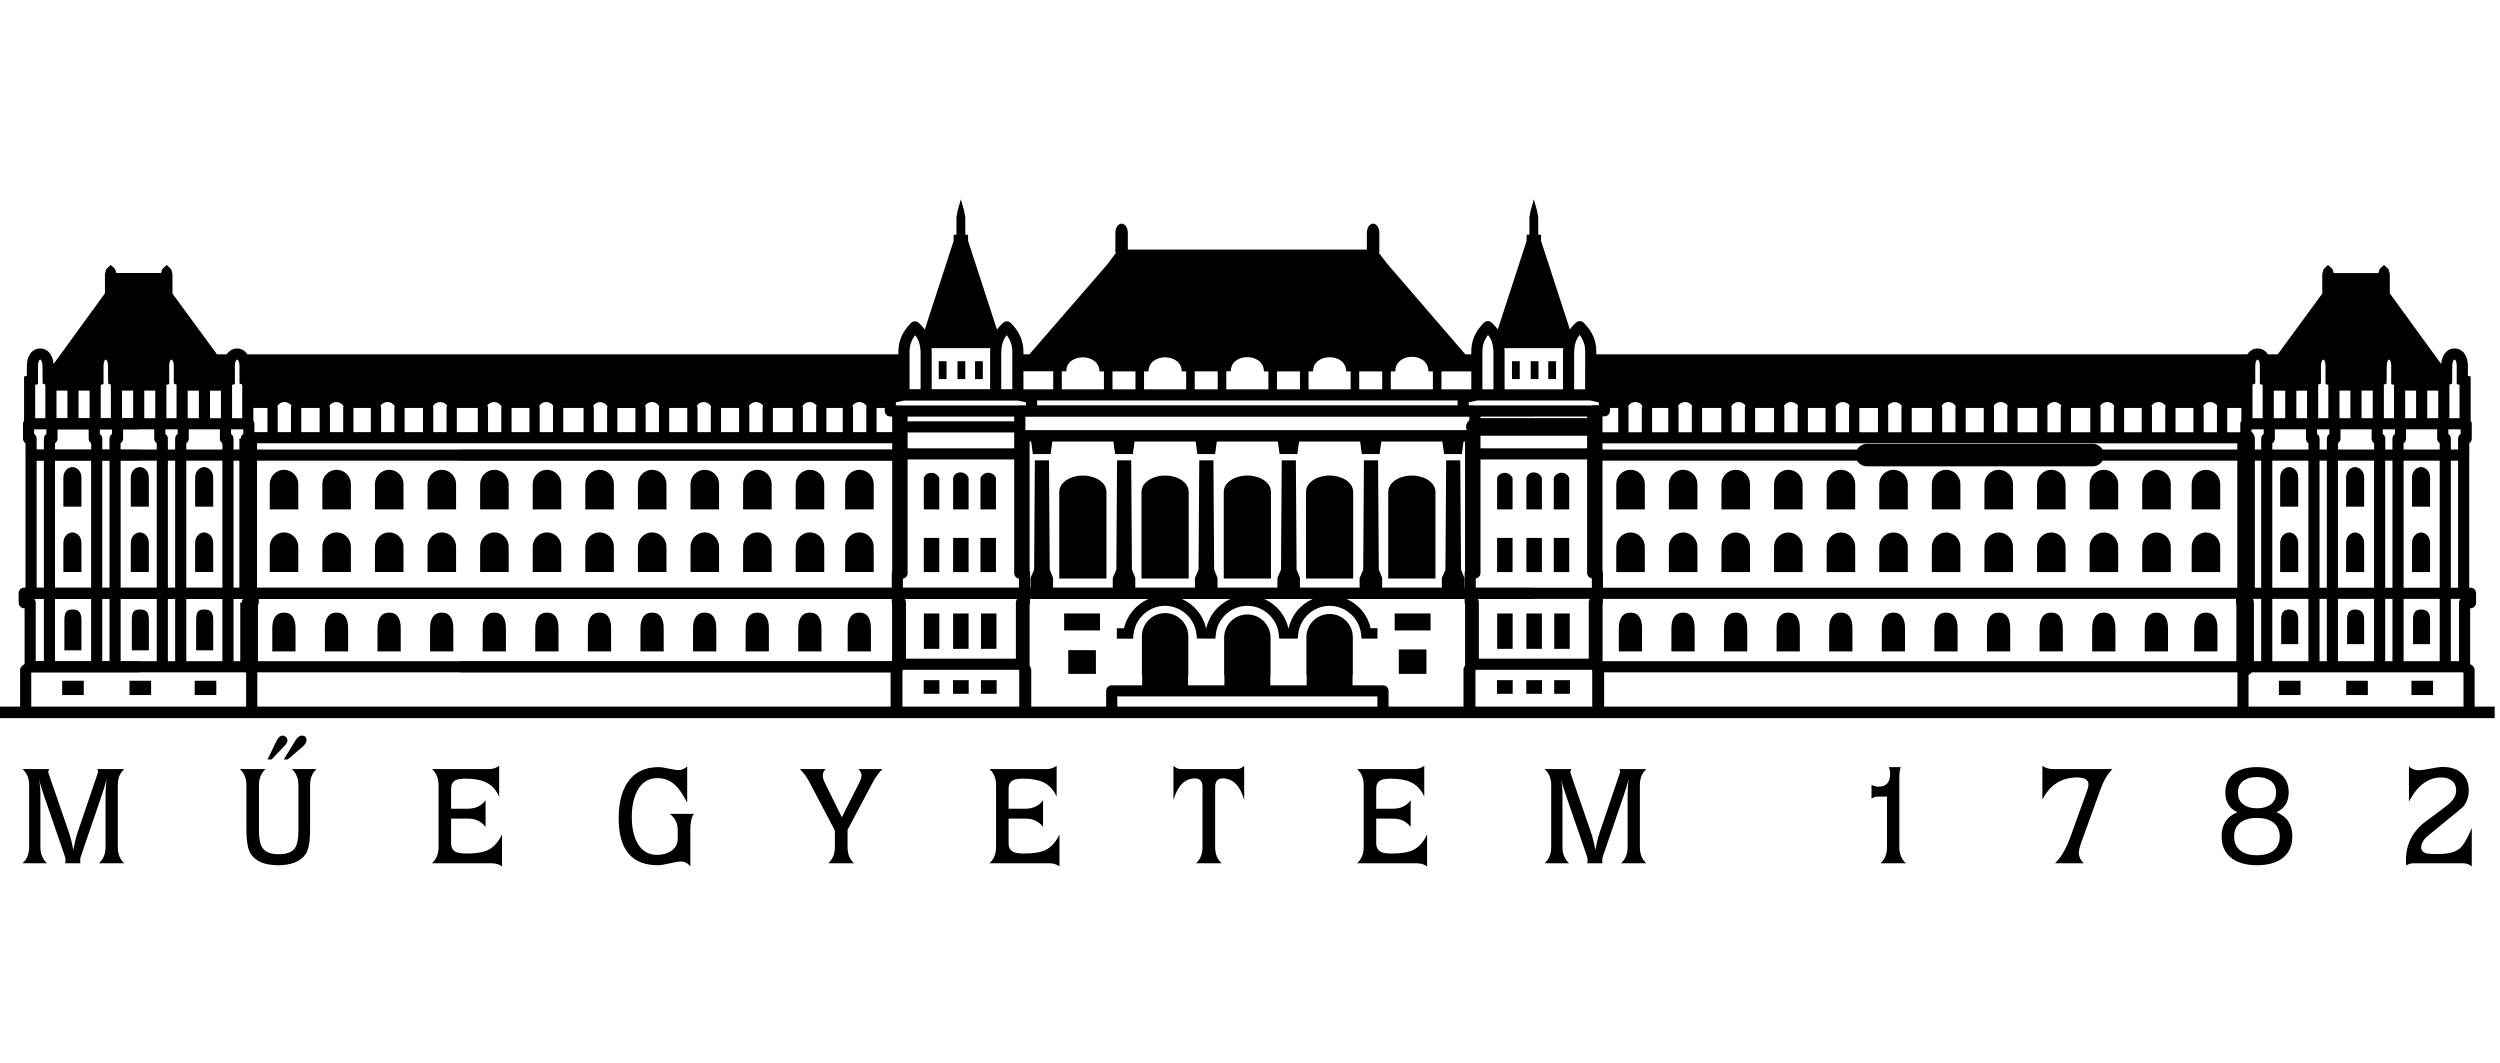 <svg width="301" height="128" viewBox="0 0 301 128" xmlns="http://www.w3.org/2000/svg"><g fill="currentColor">

<path d="M132.092 57.646C131.008 57.119 129.741 57.119 128.657 57.646C128.408 57.773 128.182 57.94 127.989 58.141C127.707 58.424 127.544 58.803 127.532 59.202V69.657H133.216V59.202C133.205 58.803 133.042 58.424 132.76 58.141C132.566 57.94 132.341 57.773 132.092 57.646Z"/>
<path d="M141.995 57.646C140.911 57.119 139.644 57.119 138.56 57.646C138.311 57.773 138.085 57.94 137.892 58.141C137.61 58.424 137.447 58.803 137.436 59.202V69.657H143.12V59.202C143.108 58.803 142.945 58.424 142.664 58.141C142.47 57.94 142.244 57.773 141.995 57.646Z"/>
<path d="M151.897 57.646C150.813 57.119 149.546 57.119 148.462 57.646H148.462C148.213 57.773 147.988 57.94 147.794 58.141C147.513 58.424 147.349 58.803 147.338 59.202V69.657H153.021V59.202C153.01 58.803 152.847 58.424 152.565 58.141C152.372 57.94 152.146 57.773 151.897 57.646Z"/>
<path d="M161.799 57.646C160.715 57.119 159.449 57.119 158.364 57.646C158.115 57.773 157.889 57.94 157.696 58.141H157.696C157.415 58.424 157.251 58.803 157.24 59.202H157.239V69.657H162.924V59.202C162.912 58.803 162.749 58.424 162.468 58.141C162.274 57.94 162.048 57.773 161.799 57.646Z"/>
<path d="M171.702 57.646C170.618 57.119 169.351 57.119 168.267 57.646C168.018 57.773 167.792 57.94 167.599 58.141C167.318 58.424 167.154 58.803 167.143 59.202V69.657H172.827V59.202C172.815 58.803 172.652 58.424 172.37 58.141C172.176 57.94 171.951 57.773 171.702 57.646Z"/>
<path d="M171.743 78.195H168.415V81.134H171.743V78.195Z"/>
<path d="M172.238 73.86H167.92V75.905H172.238V73.86Z"/>
<path d="M165.988 30.41L165.99 30.398H165.987L165.986 30.408L165.988 30.41Z"/>
<path d="M131.946 78.28H128.618V81.134H131.946V78.28Z"/>
<path d="M132.442 73.86H128.124V75.905H132.442V73.86Z"/>
<path d="M113.089 57.539C112.601 56.628 111.492 56.826 111.229 57.539V61.332H113.089V57.539Z"/>
<path d="M182.113 57.539C181.625 56.628 180.515 56.826 180.252 57.539V61.332H182.113V57.539Z"/>
<path d="M116.619 57.538H116.618C116.271 56.656 114.965 56.656 114.758 57.538V61.331H116.619V57.538Z"/>
<path d="M185.642 57.538C185.294 56.656 183.987 56.656 183.781 57.538H183.78V61.331H185.642V57.538H185.642Z"/>
<path d="M119.912 57.538C119.593 56.769 118.483 56.656 118.051 57.538V61.331H119.912V57.538Z"/>
<path d="M188.935 57.538C188.615 56.769 187.506 56.656 187.074 57.538V61.331H188.935V57.538Z"/>
<path d="M113.089 64.765H111.229V68.878H113.089V64.765Z"/>
<path d="M182.113 64.765H180.252V68.878H182.113V64.765Z"/>
<path d="M116.619 64.765H114.758V68.878H116.619V64.765Z"/>
<path d="M185.642 64.765H183.78V68.878H185.642V64.765Z"/>
<path d="M119.912 64.765H118.051V68.878H119.912V64.765Z"/>
<path d="M188.935 64.765H187.074V68.878H188.935V64.765Z"/>
<path d="M113.097 73.864H111.235V78.12H113.097V73.864Z"/>
<path d="M182.121 73.864H180.26V78.12H182.121V73.864Z"/>
<path d="M116.619 73.864H114.758V78.12H116.619V73.864Z"/>
<path d="M185.642 73.864H183.78V78.12H185.642V73.864Z"/>
<path d="M119.971 73.864H118.11V78.12H119.971V73.864Z"/>
<path d="M188.995 73.864H187.134V78.12H188.995V73.864Z"/>
<path d="M113.105 81.892H111.214V83.533H113.105V81.892Z"/>
<path d="M182.128 81.892H180.237V83.533H182.128V81.892Z"/>
<path d="M116.633 81.892H114.742V83.533H116.633V81.892Z"/>
<path d="M185.657 81.892H183.767V83.533H185.657V81.892Z"/>
<path d="M119.994 81.892H118.103V83.533H119.994V81.892Z"/>
<path d="M189.017 81.892H187.126V83.533H189.017V81.892Z"/>
<path d="M26.044 81.963H23.441V83.682H26.044V81.963Z"/>
<path d="M292.939 81.963H290.336V83.682H292.939V81.963Z"/>
<path d="M18.192 81.963H15.59V83.682H18.192V81.963Z"/>
<path d="M285.087 81.963H282.483V83.682H285.087V81.963Z"/>
<path d="M10.087 81.963H7.484V83.682H10.087V81.963Z"/>
<path d="M276.982 81.963H274.379V83.682H276.982V81.963Z"/>
<path d="M297.946 85.073V80.683C297.946 80.471 297.845 80.27 297.674 80.144L297.405 79.945V73.239H297.451C297.821 73.239 298.121 72.939 298.121 72.569V71.431C298.121 71.06 297.821 70.76 297.451 70.76H297.295V54.939C297.306 54.891 297.324 54.846 297.324 54.796C297.324 54.745 297.306 54.7 297.295 54.652V53.369C297.478 53.25 297.599 53.043 297.599 52.808V51.023C297.599 50.881 297.545 50.756 297.469 50.648V45.34L297.132 45.24V44.026C297.122 42.769 296.487 41.957 295.514 41.957C294.948 41.957 294.462 42.274 294.182 42.826C293.995 43.194 293.936 43.582 293.919 43.831L287.756 35.35H287.732V32.984L287.577 32.417L287.156 32.007L287.111 31.964L287.038 31.914L286.964 31.964L286.919 32.007L286.527 32.37L286.349 32.874H280.984L280.806 32.37L280.413 32.007L280.369 31.964L280.296 31.914L280.222 31.964L280.177 32.007L279.756 32.417L279.601 32.984V35.35L274.24 42.662H273.06C272.775 42.221 272.343 41.957 271.81 41.957C271.307 41.957 270.874 42.218 270.582 42.659H192.196L192.197 42.316C192.201 41.01 191.704 39.879 190.678 38.858C190.426 38.608 190.023 38.598 189.758 38.833C189.453 39.106 189.21 39.382 189.012 39.658L185.545 29.006V28.266H185.206V26.16L185.058 25.353L184.674 24L184.29 25.353L184.142 26.16V28.266H183.803V29.006L180.333 39.663C180.134 39.385 179.89 39.108 179.582 38.833C179.317 38.597 178.914 38.607 178.663 38.858C177.637 39.879 177.14 41.01 177.144 42.314V42.659H176.423L167.024 31.76L165.987 30.409L165.985 30.421L165.986 30.413L165.986 30.408L165.978 30.398H165.987L165.987 30.396H166.072V28.043C166.075 27.811 166.023 27.582 165.922 27.374V27.373C165.833 27.165 165.656 27.006 165.439 26.941V26.94L165.323 26.92L165.206 26.94V26.941C164.988 27.006 164.812 27.165 164.723 27.373C164.622 27.582 164.57 27.811 164.572 28.042V30.056H135.79V28.043C135.792 27.811 135.741 27.582 135.639 27.374V27.373C135.55 27.165 135.374 27.006 135.157 26.94V26.94L135.04 26.922L134.923 26.94V26.94C134.706 27.006 134.529 27.165 134.44 27.373C134.339 27.582 134.287 27.811 134.29 28.042V30.395H134.325L134.296 30.389L134.375 30.395H134.325L134.385 30.409L134.395 30.398L134.388 30.409L134.385 30.408L134.383 30.41L133.372 31.772L123.939 42.659H123.221V42.345C123.225 41.038 122.728 39.906 121.701 38.886C121.45 38.635 121.046 38.625 120.782 38.862C120.476 39.135 120.234 39.41 120.036 39.687L116.559 29.006V28.266H116.219V26.16L116.072 25.353L115.688 24L115.304 25.353L115.156 26.16V28.266H114.817V29.006L111.344 39.675C111.147 39.402 110.908 39.131 110.606 38.861C110.341 38.625 109.938 38.636 109.687 38.886C108.66 39.907 108.164 41.038 108.168 42.343V42.659H29.784C29.492 42.217 29.059 41.956 28.557 41.956C28.024 41.956 27.593 42.221 27.308 42.662H26.127L20.765 35.35V32.984L20.61 32.416L20.189 32.006L20.145 31.964L20.071 31.914L19.997 31.964L19.953 32.006L19.561 32.369L19.382 32.873H14.018L13.839 32.369L13.447 32.006L13.402 31.964L13.329 31.914L13.255 31.964L13.21 32.006L12.789 32.416L12.634 32.984V35.35H12.61L6.448 43.831C6.43 43.579 6.37 43.193 6.185 42.826C5.905 42.274 5.419 41.957 4.852 41.957C3.894 41.957 3.244 42.789 3.235 44.031V45.239L2.897 45.34V50.648C2.822 50.757 2.768 50.881 2.768 51.022V52.808C2.768 53.042 2.889 53.249 3.071 53.369V54.73C3.069 54.753 3.058 54.772 3.058 54.795C3.058 54.818 3.069 54.838 3.071 54.861L3.071 70.744H2.917C2.538 70.744 2.23 71.052 2.23 71.431C2.23 71.458 2.243 71.481 2.245 71.507V72.569C2.245 72.939 2.546 73.239 2.916 73.239H2.961V79.945L2.692 80.144C2.521 80.27 2.421 80.471 2.421 80.683V85.073H0V86.466H300.362V85.073H297.946ZM27.942 46.34L28.28 46.24V44.036C28.282 43.795 28.352 43.298 28.557 43.298C28.583 43.298 28.631 43.298 28.704 43.439C28.784 43.59 28.835 43.821 28.835 44.025L28.833 46.171L29.165 46.311V50.351H27.942V46.34H27.942ZM27.815 51.692H29.292V52.248C29.254 52.273 29.219 52.302 29.186 52.334C29.06 52.46 28.99 52.63 28.99 52.808H28.82V54.125H28.118V52.808C28.118 52.574 27.997 52.367 27.815 52.248V51.692ZM29.277 72.119C29.169 72.237 29.101 72.393 29.1 72.566H28.928V79.612H28.555H28.117V72.119H29.277ZM28.117 70.744V55.465H28.82V70.744H28.117ZM25.284 47.033L26.602 47.033V50.355H25.284V47.033ZM22.597 47.033L23.944 47.033V50.355H22.597V47.033ZM22.428 53.369C22.61 53.249 22.731 53.043 22.731 52.808V51.695H26.474V52.808C26.474 53.043 26.595 53.249 26.777 53.369V54.126H22.428V53.369ZM22.429 70.744V55.465H26.777V70.744H22.429ZM26.777 72.119V79.612H22.429V72.119H26.777ZM20.035 46.34L20.372 46.24V44.036C20.374 43.795 20.444 43.298 20.649 43.298C20.675 43.298 20.724 43.298 20.797 43.439C20.877 43.592 20.928 43.821 20.928 44.024L20.925 46.171L21.257 46.311V50.351H20.035V46.34ZM19.91 51.695H21.39V52.248C21.208 52.367 21.087 52.574 21.087 52.808V54.125H20.212V52.808C20.212 52.574 20.092 52.367 19.91 52.248V51.695ZM20.213 70.744V55.465H21.089V70.744H20.213ZM21.089 72.119V79.612H20.213V72.119H21.089ZM14.526 70.744V55.483H16.7C16.73 55.483 16.756 55.469 16.785 55.465H18.873V70.744H14.526V70.744ZM18.873 72.119V79.612H16.786C16.756 79.608 16.73 79.594 16.7 79.594H14.526V72.119H18.873ZM18.694 47.032V50.355H17.37V47.032C17.37 47.032 17.37 47.032 17.37 47.032L18.694 47.032ZM14.69 47.031L16.03 47.031C16.03 47.032 16.03 47.032 16.03 47.032V50.338H14.69V47.031ZM14.519 53.369C14.702 53.249 14.822 53.043 14.822 52.808V51.712H16.7C16.73 51.712 16.756 51.699 16.785 51.695H18.569V52.808C18.569 53.042 18.689 53.249 18.872 53.369V54.125H16.786C16.756 54.122 16.73 54.108 16.7 54.108H14.519V53.369H14.519ZM12.127 46.34L12.465 46.24V44.036C12.467 43.795 12.537 43.298 12.742 43.298C12.767 43.298 12.81 43.298 12.878 43.432C12.954 43.583 13.004 43.816 13.004 44.031L13.021 46.172L13.349 46.311V50.338H12.127V46.34ZM12.016 51.712H13.482V52.248C13.299 52.367 13.179 52.574 13.179 52.808V54.108H12.319V52.808C12.319 52.574 12.199 52.367 12.016 52.248V51.712ZM12.31 70.744V55.483H13.186V70.744H12.31ZM13.186 72.119V79.594H12.31V72.119H13.186ZM10.786 47.03V50.338H9.456V47.032C9.456 47.032 9.456 47.031 9.456 47.03L10.786 47.03ZM6.801 47.029L8.116 47.03C8.116 47.031 8.116 47.031 8.116 47.032V50.338H6.801V47.029ZM6.626 53.369C6.808 53.249 6.928 53.043 6.928 52.808V51.712H10.676V52.808C10.676 53.042 10.796 53.249 10.979 53.369V54.108H6.626V53.369ZM6.623 55.483H10.97V70.744H6.623V55.483ZM6.623 72.119H10.97V79.594H6.623V72.119ZM4.238 46.34L4.576 46.24V44.036C4.578 43.795 4.648 43.298 4.853 43.298C4.878 43.298 4.921 43.298 4.989 43.432C5.065 43.583 5.114 43.816 5.114 44.031L5.132 46.172L5.46 46.311V50.351H4.238V46.34ZM4.109 51.692H5.588V52.248C5.405 52.367 5.285 52.574 5.285 52.808V54.108H4.412V52.808C4.412 52.63 4.341 52.46 4.215 52.334C4.183 52.301 4.147 52.273 4.109 52.248V51.692ZM4.125 72.119H5.283V79.594H4.302V72.569C4.302 72.395 4.234 72.238 4.125 72.119ZM4.412 70.744L4.412 55.483H5.283V70.744H4.412ZM29.635 85.073H3.761V81.022L3.832 80.969H16.7C16.73 80.969 16.756 80.955 16.785 80.952H28.555H29.546L29.635 81.017V85.073H29.635ZM266.964 48.872H266.964C266.965 48.875 266.967 48.877 266.968 48.88C266.937 48.953 266.92 49.033 266.92 49.117V52.042H265.324V49.117C265.324 49.025 265.301 48.94 265.265 48.861C265.668 48.25 266.568 48.253 266.964 48.872ZM261.931 49.117H264.086V52.042H261.931V49.117ZM260.736 48.872C260.737 48.876 260.74 48.879 260.741 48.883C260.711 48.955 260.694 49.034 260.694 49.117V52.042H259.097V49.117C259.097 49.025 259.074 48.939 259.038 48.86C259.442 48.25 260.34 48.254 260.736 48.872ZM255.745 49.117H257.859V52.042H255.745V49.117ZM252.862 48.871C253.259 48.251 254.163 48.25 254.563 48.866C254.529 48.943 254.508 49.027 254.508 49.117V52.042H252.911V49.117C252.911 49.03 252.893 48.948 252.861 48.873C252.861 48.872 252.861 48.872 252.862 48.871ZM249.347 49.117H251.674V52.042H249.347V49.117ZM246.51 48.871C246.9 48.263 247.775 48.254 248.186 48.835C248.141 48.921 248.11 49.014 248.11 49.117V52.042H246.513V49.117C246.513 49.054 246.495 48.996 246.477 48.939C246.489 48.917 246.502 48.896 246.51 48.871ZM242.915 49.117H245.275V52.042H242.915V49.117ZM240.035 48.871C240.432 48.252 241.333 48.25 241.734 48.863C241.699 48.941 241.677 49.026 241.677 49.117V52.042H240.081V49.117C240.081 49.032 240.063 48.95 240.032 48.876C240.033 48.875 240.034 48.873 240.035 48.871ZM236.673 49.117H238.843V52.042H236.673V49.117ZM235.452 48.872H235.452C235.457 48.889 235.467 48.904 235.475 48.919C235.454 48.982 235.435 49.047 235.435 49.117V52.042H233.839V49.117C233.839 49.017 233.81 48.927 233.768 48.844C234.177 48.252 235.06 48.26 235.452 48.872ZM232.601 49.117L232.601 49.117V52.042H230.174V49.129C230.174 49.124 230.171 49.12 230.171 49.116L232.601 49.117ZM228.977 48.883H228.978C228.979 48.888 228.983 48.892 228.985 48.897C228.956 48.969 228.938 49.047 228.938 49.129V52.042H227.34V49.129C227.34 49.036 227.316 48.95 227.28 48.871C227.683 48.261 228.582 48.265 228.977 48.883ZM223.865 49.119L226.105 49.126C226.105 49.127 226.104 49.127 226.104 49.129V52.042H223.865V49.119ZM221.029 48.871C221.418 48.263 222.292 48.254 222.704 48.834C222.659 48.92 222.627 49.013 222.627 49.117V52.042H221.031V49.117C221.031 49.054 221.013 48.998 220.995 48.941C221.008 48.918 221.021 48.897 221.029 48.871ZM217.672 49.117H219.793V52.042H217.672V49.117ZM214.787 48.871H214.788C215.186 48.251 216.089 48.25 216.49 48.866C216.456 48.943 216.435 49.027 216.435 49.117V52.042H214.838V49.117C214.838 49.03 214.819 48.947 214.787 48.872C214.787 48.872 214.787 48.872 214.787 48.871ZM211.319 49.117H213.6V52.042H211.319V49.117ZM208.478 48.871C208.868 48.262 209.745 48.253 210.156 48.838C210.112 48.922 210.082 49.015 210.082 49.117V52.042H208.485V49.117C208.485 49.052 208.467 48.992 208.448 48.933C208.459 48.913 208.471 48.894 208.478 48.871ZM204.932 49.117H207.247V52.042H204.932V49.117ZM203.738 48.872H203.738C203.739 48.875 203.742 48.877 203.742 48.88C203.712 48.953 203.695 49.033 203.695 49.117V52.042H202.098V49.117C202.098 49.025 202.075 48.939 202.039 48.861C202.443 48.25 203.342 48.253 203.738 48.872ZM198.909 49.117H200.86V52.042H198.909V49.117ZM196.04 48.871C196.435 48.255 197.329 48.251 197.733 48.855C197.696 48.935 197.671 49.022 197.671 49.117V52.042H196.074V49.117C196.074 49.038 196.056 48.964 196.029 48.895C196.032 48.887 196.038 48.88 196.04 48.871ZM192.938 50.126H193.175C193.545 50.126 193.845 49.826 193.845 49.456L193.845 49.117H194.836V52.042H192.939V50.126H192.938ZM192.938 53.38H269.371V54.126H265.086C265.086 54.126 265.086 54.126 265.086 54.126C265.086 54.126 265.086 54.126 265.086 54.126H258.365H258.365H253.143C252.91 53.722 252.479 53.447 251.979 53.447H224.759C224.259 53.447 223.828 53.722 223.595 54.126H218.037H211.315C211.315 54.126 211.315 54.126 211.315 54.126C211.315 54.126 211.315 54.126 211.315 54.126H197.873H197.806H192.938V53.38H192.938ZM190.184 40.323C190.643 40.934 190.859 41.579 190.856 42.313L190.851 46.876H189.527L189.526 42.348C189.566 41.558 189.7 40.935 190.184 40.323ZM188.215 41.919C188.203 42.051 188.193 42.183 188.186 42.314V46.876H181.154L181.154 42.28C181.148 42.161 181.138 42.04 181.127 41.919H188.215ZM178.484 42.312C178.482 41.578 178.698 40.934 179.157 40.323C179.641 40.933 179.774 41.55 179.814 42.314V46.876H178.484V42.312ZM173.552 44.714L177.144 44.714V46.873H173.552V44.714ZM167.45 44.714L167.991 44.714C167.991 42.39 171.979 42.342 171.979 44.714H172.52C172.52 44.714 172.52 44.714 172.52 44.714V46.873H167.45V44.714ZM163.65 44.714L166.417 44.714C166.417 44.714 166.417 44.714 166.417 44.714V46.873H163.65V44.714ZM157.548 44.714L158.089 44.714C158.089 42.449 162.077 42.436 162.077 44.714H162.618C162.618 44.714 162.618 44.714 162.618 44.714V46.873H157.548V44.714ZM153.749 44.714L156.515 44.714C156.515 44.714 156.515 44.714 156.515 44.714V46.873H153.749V44.714ZM148.187 44.702C148.187 42.413 152.175 42.448 152.175 44.714H152.716C152.716 44.714 152.716 44.714 152.716 44.715V46.874H147.646V44.715C147.646 44.711 147.644 44.707 147.643 44.704L148.187 44.702ZM146.615 44.706C146.615 44.709 146.613 44.711 146.613 44.714V46.873H143.846V44.714C143.846 44.713 143.846 44.712 143.846 44.711L146.615 44.706ZM137.743 44.714L138.285 44.714C138.285 42.448 142.273 42.461 142.273 44.714L142.814 44.713C142.814 44.714 142.814 44.714 142.814 44.714V46.873H137.743V44.714ZM133.944 44.714L136.71 44.714C136.71 44.714 136.71 44.714 136.71 44.714V46.873H133.944V44.714ZM175.497 48.214V48.799H150.181C150.181 48.799 150.181 48.8 150.181 48.8C150.181 48.8 150.181 48.799 150.181 48.799H124.868V48.214H175.497ZM128.382 44.702C128.382 42.444 132.37 42.478 132.37 44.714H132.912C132.912 44.714 132.912 44.714 132.912 44.715V46.874H127.841V44.715C127.841 44.71 127.839 44.706 127.839 44.702L128.382 44.702ZM123.221 44.698L126.811 44.701C126.811 44.706 126.809 44.71 126.809 44.714V46.873H123.221V44.698ZM121.208 40.352C121.666 40.962 121.882 41.607 121.88 42.343V46.859H120.55L120.55 42.377C120.59 41.587 120.724 40.963 121.208 40.352ZM119.241 41.919C119.227 42.061 119.217 42.202 119.21 42.343V46.859H112.179L112.178 42.308C112.172 42.18 112.162 42.05 112.149 41.919H119.241ZM109.509 42.34C109.507 41.607 109.722 40.962 110.181 40.352C110.665 40.962 110.799 41.579 110.839 42.343V46.859H109.509V42.34ZM104.326 48.871H104.327C104.331 48.885 104.339 48.895 104.344 48.908C104.321 48.974 104.302 49.043 104.302 49.117V52.028H102.704V49.117C102.704 49.02 102.678 48.931 102.638 48.85C103.045 48.252 103.933 48.257 104.326 48.871ZM99.502 49.117H101.467V52.028H99.502V49.117ZM96.629 48.872H96.629C97.024 48.254 97.922 48.251 98.326 48.859C98.289 48.938 98.266 49.024 98.266 49.117V52.028H96.669V49.117C96.669 49.035 96.651 48.957 96.622 48.885C96.624 48.881 96.627 48.877 96.629 48.872ZM93.056 49.117H95.432V52.028H93.056V49.117ZM90.181 48.872C90.577 48.254 91.475 48.251 91.879 48.859C91.842 48.938 91.819 49.024 91.819 49.117V52.028H90.22V49.136C90.22 49.05 90.203 48.968 90.171 48.894C90.174 48.886 90.179 48.88 90.181 48.872ZM88.991 49.117C88.99 49.124 88.987 49.129 88.987 49.136V52.028H86.813V49.136C86.813 49.129 86.809 49.124 86.809 49.117H88.991ZM85.579 48.871H85.579C85.588 48.9 85.602 48.925 85.617 48.949C85.598 49.009 85.579 49.069 85.579 49.136V52.028H83.979V49.136C83.979 49.028 83.944 48.932 83.896 48.844C84.305 48.253 85.187 48.26 85.579 48.871ZM82.749 49.117C82.749 49.124 82.746 49.129 82.746 49.136V52.028H80.571V49.136C80.571 49.129 80.568 49.124 80.568 49.117H82.749ZM79.338 48.871C79.347 48.9 79.361 48.925 79.376 48.949C79.356 49.009 79.338 49.069 79.338 49.136V52.028H77.739V49.117C77.739 49.013 77.707 48.92 77.662 48.835C78.074 48.254 78.948 48.263 79.338 48.871ZM74.331 49.126L76.502 49.12V52.028H74.331V49.126ZM73.097 48.883V48.882C73.104 48.906 73.117 48.926 73.129 48.948C73.113 49.003 73.094 49.057 73.094 49.117V52.028H71.497V49.117C71.497 49.016 71.467 48.925 71.424 48.841C71.838 48.265 72.708 48.276 73.097 48.883ZM70.26 49.116C70.26 49.116 70.26 49.116 70.26 49.117V52.028H67.816V49.117C67.816 49.117 67.816 49.117 67.816 49.117L70.26 49.116ZM66.622 48.871C66.623 48.875 66.625 48.877 66.626 48.881C66.596 48.954 66.579 49.033 66.579 49.117V52.028H64.982V49.117C64.982 49.026 64.959 48.94 64.923 48.862C65.325 48.251 66.225 48.252 66.622 48.871ZM63.745 49.117C63.745 49.117 63.745 49.117 63.745 49.117V52.028H61.593V49.117C61.593 49.117 61.593 49.117 61.593 49.117H63.745ZM60.332 48.871C60.343 48.91 60.362 48.945 60.385 48.976C60.374 49.023 60.356 49.067 60.356 49.117V52.028H58.76V49.117C58.76 49.006 58.722 48.907 58.671 48.817C59.088 48.256 59.946 48.27 60.332 48.871ZM57.523 49.117C57.523 49.117 57.523 49.117 57.523 49.117V52.028H55.001V49.117C55.001 49.117 55.001 49.117 55.001 49.117H57.523ZM52.15 48.872C52.542 48.259 53.426 48.252 53.834 48.844C53.793 48.928 53.764 49.018 53.764 49.117V52.028H52.167V49.117C52.167 49.047 52.149 48.981 52.127 48.919C52.135 48.903 52.145 48.889 52.15 48.872ZM48.717 49.117H50.93V52.028H48.717V49.117ZM47.505 48.871C47.509 48.884 47.517 48.894 47.522 48.906C47.498 48.973 47.48 49.042 47.48 49.117V52.028H45.883V49.117C45.883 49.02 45.856 48.932 45.817 48.85C46.223 48.252 47.111 48.257 47.505 48.871ZM44.646 49.117C44.646 49.117 44.646 49.117 44.646 49.117V52.028H42.554V49.136C42.554 49.129 42.551 49.124 42.551 49.117H44.646V49.117ZM41.339 48.871C41.344 48.89 41.355 48.906 41.364 48.923C41.339 48.99 41.321 49.06 41.321 49.136V52.028H39.722V49.117C39.722 49.018 39.694 48.929 39.653 48.846C40.061 48.252 40.946 48.259 41.339 48.871ZM36.272 49.117H38.485V52.028H36.272V49.117ZM33.403 48.872H33.403C33.797 48.255 34.692 48.251 35.097 48.856C35.059 48.936 35.035 49.023 35.035 49.117V52.028H33.438V49.117C33.438 49.038 33.42 48.963 33.392 48.893C33.395 48.886 33.4 48.88 33.403 48.872ZM30.505 50.65V49.117H32.201V52.028H30.633V51.022C30.633 50.881 30.579 50.758 30.505 50.65ZM107.227 85.073H30.981V80.951H35.276H35.276H55.355C55.384 80.955 55.41 80.969 55.44 80.969H62.161H62.161H107.227V85.073H107.227ZM107.406 79.594H62.161H62.161H55.44C55.41 79.594 55.384 79.608 55.355 79.612H35.276H35.276H31.057V72.897C31.114 72.799 31.156 72.691 31.156 72.569V72.119H107.368V72.528C107.368 72.603 107.383 72.674 107.406 72.741V79.594H107.406ZM107.42 68.755C107.388 68.833 107.368 68.918 107.368 69.007V70.744H30.944V55.465H35.276H55.355C55.384 55.469 55.41 55.483 55.44 55.483H62.161H62.161H107.42V68.755H107.42ZM107.42 54.108H62.161H62.161H55.44C55.41 54.108 55.384 54.122 55.355 54.125H35.276H30.944V53.367H107.42V54.108ZM107.42 52.028H105.538V49.117H106.52V49.477C106.52 49.847 106.82 50.148 107.191 50.148H107.42V52.028H107.42ZM122.821 85.073H108.568V85.051H108.654V80.764C108.679 80.739 108.693 80.705 108.713 80.677L108.739 80.642H122.649L122.715 80.729V85.068H122.821V85.073H122.821ZM109.594 52.072H109.875H115.688H122.113V52.404C122.11 52.428 122.099 52.449 122.099 52.474C122.099 52.499 122.11 52.52 122.113 52.544V53.978H115.688H109.276V52.072H109.594ZM109.276 50.732V50.157H115.688C115.688 50.157 115.688 50.157 115.688 50.157C115.688 50.157 115.688 50.157 115.688 50.157H122.113V50.732H115.688H109.875H109.594H109.276ZM115.688 55.318H122.113V69.007C122.113 69.342 122.359 69.62 122.681 69.669V70.744H108.709V69.669C109.03 69.62 109.276 69.342 109.276 69.007V55.318H115.688ZM108.931 72.119H122.458C122.369 72.233 122.312 72.372 122.312 72.528V79.302H109.077V72.528C109.077 72.372 109.02 72.232 108.931 72.119ZM122.789 48.814H122.783C122.778 48.814 122.774 48.816 122.768 48.817H115.688C115.688 48.817 115.688 48.817 115.688 48.817C115.688 48.817 115.688 48.817 115.688 48.817H108.656C108.639 48.815 108.624 48.806 108.606 48.806H107.861V48.445L108.831 48.228C108.839 48.229 108.847 48.233 108.855 48.233H122.581L123.528 48.445V48.799H122.86C122.835 48.799 122.814 48.811 122.789 48.814ZM165.842 84.067V85.073H134.52V83.85H165.842V84.067ZM176.395 80.141L176.336 80.219C176.249 80.335 176.203 80.476 176.203 80.62V85.073H167.182V84.067V83.402V83.18C167.182 82.81 166.882 82.51 166.512 82.51C166.511 82.51 166.511 82.51 166.511 82.51C166.511 82.51 166.511 82.51 166.511 82.51H162.848V81.302L162.878 81.273V77.692V76.724C162.879 75.179 161.627 73.925 160.084 73.926C158.541 73.924 157.288 75.178 157.289 76.723L157.289 76.723V81.257L157.322 81.304L157.32 82.51H152.946V81.302L152.975 81.272V77.746V76.777C152.976 75.233 151.724 73.979 150.181 73.98C148.638 73.979 147.385 75.233 147.387 76.777V81.257L147.42 81.304L147.418 82.51H143.044V81.302L143.073 81.272V77.583V76.615C143.075 75.071 141.822 73.817 140.279 73.817C138.736 73.816 137.484 75.069 137.484 76.614V76.615V81.257L137.517 81.304L137.515 82.51C137.498 82.51 137.481 82.509 137.465 82.51H133.85C133.48 82.51 133.18 82.81 133.18 83.18V85.073H124.162V80.648C124.162 80.503 124.115 80.362 124.029 80.247L123.963 80.16V72.785C123.997 72.705 124.022 72.62 124.022 72.527V72.118H138.263C136.815 72.76 135.691 74.064 135.33 75.647L134.468 75.645L134.466 76.897L136.419 76.899L136.48 76.341C136.689 74.434 138.351 72.941 140.264 72.941C142.179 72.941 143.842 74.428 144.049 76.325L144.11 76.882L146.331 76.886L146.392 76.327C146.599 74.428 148.261 72.941 150.176 72.941C152.091 72.941 153.753 74.428 153.96 76.327L154.021 76.885H156.242L156.303 76.327C156.51 74.428 158.172 72.941 160.087 72.941C162.002 72.941 163.664 74.428 163.872 76.327L163.932 76.884L165.846 76.886L165.848 75.634L165.023 75.633C164.668 74.041 163.571 72.753 162.128 72.118H176.344V72.499C176.344 72.585 176.365 72.666 176.395 72.742V80.141H176.395ZM175.906 68.571L175.819 55.426H174.117L174.03 68.6L173.598 69.582V70.744H166.411V69.582L166.007 68.571L165.921 55.426H164.218L164.131 68.6L163.699 69.582V70.744H156.513V69.582L156.109 68.571L156.023 55.426H154.32L154.233 68.6L153.801 69.582V70.744H150.181C150.181 70.744 150.181 70.744 150.181 70.744C150.181 70.744 150.181 70.744 150.181 70.744H146.586V69.582L146.182 68.571L146.095 55.426H144.392L144.306 68.6L143.873 69.582V70.744H136.688V69.582L136.283 68.571L136.197 55.426H134.494L134.408 68.6L133.975 69.582V70.744H126.789V69.582L126.385 68.571L126.299 55.426H124.596L124.509 68.6L124.076 69.582V70.744H124.022V69.007C124.022 68.914 123.999 68.828 123.965 68.748V53.161H124.15L124.356 54.672H126.494L126.699 53.163C126.707 53.162 126.716 53.162 126.724 53.161H134.053L134.259 54.672H136.397L136.602 53.161H143.955L144.161 54.672H146.298L146.504 53.161H150.181C150.181 53.161 150.181 53.161 150.181 53.161C150.181 53.161 150.181 53.161 150.181 53.161H153.857L154.063 54.672H156.201L156.407 53.161H163.759L163.966 54.672H166.103L166.309 53.161H173.662L173.868 54.672H176.006L176.211 53.161H176.393V68.731C176.362 68.808 176.343 68.891 176.343 68.979V70.744H176.31V69.582L175.906 68.571ZM158.046 72.119C156.603 72.753 155.506 74.04 155.151 75.633H155.112C154.756 74.04 153.659 72.753 152.216 72.119H158.046ZM148.135 72.119C146.692 72.753 145.596 74.04 145.24 75.633H145.201C144.846 74.04 143.749 72.753 142.305 72.119H148.135ZM176.911 50.583C176.672 50.777 176.516 51.07 176.516 51.402C176.516 51.538 176.544 51.667 176.591 51.787H150.181C150.181 51.787 150.181 51.787 150.181 51.787C150.181 51.787 150.181 51.787 150.181 51.787H123.454V50.174H150.181C150.181 50.174 150.181 50.174 150.181 50.174C150.181 50.174 150.181 50.174 150.181 50.174H176.911V50.583ZM191.797 85.073H177.543V85.069H177.643V80.71L177.694 80.642H184.674C184.674 80.642 184.674 80.642 184.674 80.642C184.674 80.642 184.674 80.642 184.675 80.642H191.636C191.658 80.675 191.676 80.712 191.703 80.741V85.051H191.798V85.073H191.797ZM178.26 52.462H191.089V53.978H184.674H178.251V52.532C178.253 52.512 178.263 52.495 178.263 52.474C178.263 52.47 178.261 52.467 178.26 52.462ZM178.251 50.341V50.157H184.674C184.68 50.157 184.685 50.153 184.692 50.153H191.089V50.341H178.251ZM184.674 55.318H191.089V68.979C191.089 69.314 191.335 69.592 191.657 69.642V70.761H184.76C184.731 70.758 184.705 70.744 184.674 70.744H177.684V69.642C178.005 69.592 178.251 69.315 178.251 68.979V55.318H184.674V55.318ZM177.93 72.119H184.675C184.705 72.119 184.731 72.105 184.76 72.102H191.425C191.342 72.213 191.288 72.349 191.288 72.499V79.302H184.675C184.674 79.302 184.674 79.302 184.674 79.302C184.674 79.302 184.674 79.302 184.674 79.302H178.053V72.499C178.053 72.357 178.006 72.227 177.93 72.119ZM192.505 48.785H191.759C191.698 48.785 191.643 48.805 191.586 48.82H184.692C184.686 48.82 184.68 48.817 184.674 48.817H177.587C177.558 48.813 177.532 48.799 177.502 48.799H176.837V48.427L177.867 48.216H191.445L192.505 48.453L192.505 48.785ZM192.938 55.465H197.806H197.873H211.315C211.315 55.465 211.315 55.465 211.315 55.465C211.315 55.465 211.316 55.465 211.316 55.465H218.037H223.595C223.828 55.869 224.26 56.144 224.759 56.144H251.98C252.479 56.144 252.91 55.869 253.143 55.465H258.365H258.365H265.086C265.086 55.465 265.086 55.465 265.086 55.465C265.086 55.465 265.087 55.465 265.087 55.465H269.371V70.761H192.997V68.979C192.997 68.885 192.974 68.797 192.938 68.715V55.465H192.938ZM192.951 72.729C192.978 72.657 192.997 72.581 192.997 72.499V72.102H269.21V72.569C269.21 72.655 269.229 72.736 269.259 72.812V79.612H265.086C265.086 79.612 265.086 79.612 265.086 79.612C265.086 79.612 265.086 79.612 265.086 79.612H258.365H258.365H251.644C251.644 79.612 251.643 79.612 251.643 79.612L251.643 79.612H244.922H238.201H231.48H224.758H218.037H211.315H204.594H197.873H192.951V72.729ZM269.385 85.073H193.138V80.951H197.873H204.594H211.315H218.037H224.758H231.48H238.201H244.922H251.643C251.643 80.951 251.643 80.951 251.643 80.951L251.644 80.951H258.365H258.365H265.086C265.086 80.951 265.086 80.951 265.086 80.951C265.086 80.951 265.086 80.951 265.086 80.951H269.385V85.073H269.385ZM269.861 50.65C269.787 50.758 269.733 50.881 269.733 51.022V52.015C269.723 52.024 269.711 52.032 269.701 52.042H268.158V49.117H269.861V50.65H269.861ZM296.26 72.102C296.141 72.222 296.064 72.386 296.064 72.569V79.612H295.079V72.101H296.26V72.102ZM295.079 70.761V55.465H295.954V70.761H295.079ZM294.907 46.311L295.234 46.172L295.252 44.025C295.252 43.816 295.301 43.583 295.378 43.432C295.446 43.298 295.489 43.298 295.514 43.298C295.719 43.298 295.789 43.795 295.79 44.031V46.239L296.128 46.34V50.351H294.907V46.311H294.907ZM294.779 51.695H296.258V52.247C296.075 52.367 295.954 52.573 295.954 52.808V54.126H295.082V52.808C295.082 52.574 294.961 52.367 294.779 52.248V51.695ZM292.239 47.03L293.566 47.029V50.355H292.239V47.03ZM289.581 47.03L290.898 47.03V50.355H289.581V47.03ZM289.389 53.369C289.571 53.249 289.692 53.043 289.692 52.808V51.695H293.438V52.808C293.438 53.043 293.559 53.249 293.741 53.369V54.126H289.389V53.369H289.389ZM289.392 70.761V55.465H293.739V70.761H289.392ZM293.739 72.102V79.612H289.392V72.102H293.739ZM287.018 46.312L287.346 46.173L287.363 44.025C287.363 43.816 287.412 43.583 287.489 43.432C287.557 43.298 287.6 43.298 287.625 43.298C287.831 43.298 287.9 43.795 287.901 44.031V46.239L288.24 46.34V50.351H287.017V46.312H287.018ZM286.885 51.695H288.351V52.248C288.168 52.367 288.048 52.574 288.048 52.808V54.125H287.188V52.808C287.188 52.574 287.067 52.367 286.885 52.248V51.695ZM287.176 70.761V55.465H288.052V70.761H287.176ZM288.052 72.102V79.612H287.176V72.102H288.052ZM284.331 47.031L285.677 47.031V50.355H284.331V47.031ZM281.673 47.032L282.99 47.032V50.355H281.673V47.032ZM281.495 53.369C281.677 53.249 281.798 53.043 281.798 52.808V51.695H283.661H285.544V52.808C285.544 53.043 285.665 53.249 285.847 53.369V54.126H283.662H283.661H281.495V53.369ZM281.489 55.465H283.661H283.662H285.836V70.761H281.489V55.465ZM281.489 72.102H285.836V79.612H283.662H283.661H281.489V72.102ZM279.11 46.311L279.442 46.17L279.439 44.025C279.439 43.708 279.574 43.298 279.718 43.298C279.922 43.298 279.992 43.795 279.994 44.031V46.24L280.332 46.34V50.351H279.11V46.311ZM278.977 51.695H280.457V52.248C280.275 52.367 280.154 52.574 280.154 52.808V54.125H279.28V52.808C279.28 52.574 279.159 52.367 278.977 52.248V51.695ZM279.272 70.761V55.465H280.149V70.761H279.272ZM280.149 72.102V79.612H279.272V72.102H280.149ZM276.482 47.033L277.769 47.033V50.355H276.482V47.033ZM273.765 47.033L275.141 47.033V50.355H273.765V47.033ZM273.59 53.369C273.772 53.249 273.893 53.043 273.893 52.808V51.695H277.636V52.808C277.636 53.043 277.757 53.249 277.939 53.369V54.126H273.59V53.369ZM273.586 55.465H277.932V70.761H273.586V55.465ZM273.586 72.102H277.932V79.612H273.586V72.102ZM271.202 46.312L271.534 46.171L271.533 44.025C271.532 43.821 271.584 43.59 271.663 43.438C271.736 43.298 271.784 43.298 271.81 43.298C272.015 43.298 272.085 43.795 272.086 44.031V46.239L272.424 46.34V50.351H271.202V46.312ZM271.074 51.692H272.552V52.248C272.37 52.367 272.249 52.574 272.249 52.808V54.125H271.483V52.806C271.483 52.468 271.321 52.171 271.074 51.977V51.692ZM271.256 72.102H272.246V79.612H271.807H271.371V72.571C271.371 72.401 271.328 72.243 271.256 72.102ZM271.483 70.761V55.465H272.246V70.761H271.483ZM296.605 85.073H270.726V81.254C270.883 81.188 271.018 81.081 271.125 80.951H271.807H283.661H283.662H296.51L296.605 81.022V85.073H296.605Z"/>
<path d="M113.963 43.49H113.026V45.643H113.963V43.49Z"/>
<path d="M118.333 43.49H117.396V45.643H118.333V43.49Z"/>
<path d="M116.22 43.49H115.283V45.643H116.22V43.49Z"/>
<path d="M182.979 43.49H182.042V45.643H182.979V43.49Z"/>
<path d="M187.348 43.49H186.411V45.643H187.348V43.49Z"/>
<path d="M185.236 43.49H184.299V45.643H185.236V43.49Z"/>
<path d="M34.196 56.564C33.249 56.564 32.477 57.337 32.477 58.284V61.332H35.914V58.284C35.914 57.337 35.143 56.564 34.196 56.564Z"/>
<path d="M34.196 64.101C33.249 64.101 32.477 64.873 32.477 65.821V68.868H35.914V65.821C35.914 64.873 35.143 64.101 34.196 64.101Z"/>
<path d="M198.036 58.284C198.036 57.337 197.264 56.564 196.317 56.564C195.37 56.564 194.599 57.337 194.599 58.284V61.332H198.036V58.284Z"/>
<path d="M198.036 65.831C198.036 64.883 197.264 64.111 196.317 64.111C195.37 64.111 194.599 64.883 194.599 65.831V68.878H198.036V65.831Z"/>
<path d="M73.909 58.284C73.909 57.337 73.137 56.564 72.19 56.564C71.244 56.564 70.472 57.337 70.472 58.284V61.332H73.909V58.284Z"/>
<path d="M73.909 65.821C73.909 64.873 73.137 64.101 72.19 64.101C71.244 64.101 70.472 64.873 70.472 65.821V68.868H73.909V65.821Z"/>
<path d="M236.03 58.284C236.03 57.337 235.258 56.564 234.311 56.564C233.365 56.564 232.593 57.337 232.593 58.284V61.332H236.03V58.284Z"/>
<path d="M236.03 65.831C236.03 64.883 235.258 64.111 234.311 64.111C233.365 64.111 232.593 64.883 232.593 65.831V68.878H236.03V65.831Z"/>
<path d="M24.582 56.237C24.187 56.237 23.495 56.579 23.495 57.526V61.004H25.669V57.526C25.669 56.579 24.978 56.237 24.582 56.237Z"/>
<path d="M275.619 56.237C275.223 56.237 274.531 56.579 274.531 57.526V61.004H276.706V57.526C276.706 56.579 276.015 56.237 275.619 56.237Z"/>
<path d="M283.555 56.237C283.16 56.237 282.469 56.579 282.469 57.526V61.004H284.643V57.526C284.643 56.579 283.951 56.237 283.555 56.237Z"/>
<path d="M291.493 56.237C291.098 56.237 290.406 56.579 290.406 57.526V61.004H292.58V57.526C292.58 56.579 291.889 56.237 291.493 56.237Z"/>
<path d="M275.619 64.111C275.223 64.111 274.531 64.453 274.531 65.4V68.878H276.706V65.4C276.706 64.452 276.015 64.111 275.619 64.111Z"/>
<path d="M283.555 64.111C283.16 64.111 282.469 64.453 282.469 65.4V68.878H284.643V65.4C284.643 64.452 283.951 64.111 283.555 64.111Z"/>
<path d="M291.493 64.111C291.098 64.111 290.406 64.453 290.406 65.4V68.878H292.58V65.4C292.58 64.452 291.889 64.111 291.493 64.111Z"/>
<path d="M16.834 56.237C16.439 56.237 15.747 56.579 15.747 57.526V61.004H17.921V57.526C17.921 56.579 17.23 56.237 16.834 56.237Z"/>
<path d="M8.718 56.237C8.323 56.237 7.631 56.579 7.631 57.526V61.004H9.805V57.526C9.805 56.579 9.114 56.237 8.718 56.237Z"/>
<path d="M24.582 64.101C24.187 64.101 23.495 64.442 23.495 65.39V68.868H25.669V65.39C25.669 64.442 24.978 64.101 24.582 64.101Z"/>
<path d="M16.834 64.101C16.439 64.101 15.747 64.442 15.747 65.39V68.868H17.921V65.39C17.921 64.442 17.23 64.101 16.834 64.101Z"/>
<path d="M8.718 64.101C8.323 64.101 7.631 64.442 7.631 65.39V68.868H9.805V65.39C9.805 64.442 9.114 64.101 8.718 64.101Z"/>
<path d="M40.528 56.564C39.581 56.564 38.81 57.337 38.81 58.284V61.332H42.247V58.284C42.247 57.337 41.475 56.564 40.528 56.564Z"/>
<path d="M40.528 64.101C39.581 64.101 38.81 64.873 38.81 65.821V68.868H42.247V65.821C42.247 64.873 41.475 64.101 40.528 64.101Z"/>
<path d="M204.368 58.284C204.368 57.337 203.596 56.564 202.65 56.564C201.703 56.564 200.931 57.337 200.931 58.284V61.332H204.368V58.284Z"/>
<path d="M204.368 65.831C204.368 64.883 203.596 64.111 202.65 64.111C201.703 64.111 200.931 64.883 200.931 65.831V68.878H204.368V65.831Z"/>
<path d="M80.242 58.284C80.242 57.337 79.47 56.564 78.523 56.564C77.576 56.564 76.805 57.337 76.805 58.284V61.332H80.242V58.284Z"/>
<path d="M80.242 65.821C80.242 64.873 79.47 64.101 78.523 64.101C77.576 64.101 76.805 64.873 76.805 65.821V68.868H80.242V65.821Z"/>
<path d="M242.362 58.284C242.362 57.337 241.591 56.564 240.644 56.564C239.698 56.564 238.926 57.337 238.926 58.284V61.332H242.362V58.284Z"/>
<path d="M242.362 65.831C242.362 64.883 241.591 64.111 240.644 64.111C239.698 64.111 238.926 64.883 238.926 65.831V68.878H242.362V65.831Z"/>
<path d="M46.861 56.564C45.915 56.564 45.143 57.337 45.143 58.284V61.332H48.58V58.284C48.58 57.337 47.808 56.564 46.861 56.564Z"/>
<path d="M46.861 64.101C45.915 64.101 45.143 64.873 45.143 65.821V68.868H48.58V65.821C48.58 64.873 47.808 64.101 46.861 64.101Z"/>
<path d="M210.701 58.284C210.701 57.337 209.929 56.564 208.982 56.564C208.035 56.564 207.264 57.337 207.264 58.284V61.332H210.701V58.284Z"/>
<path d="M210.701 65.831C210.701 64.883 209.929 64.111 208.982 64.111C208.035 64.111 207.264 64.883 207.264 65.831V68.878H210.701V65.831Z"/>
<path d="M86.574 58.284C86.574 57.337 85.803 56.564 84.856 56.564C83.909 56.564 83.138 57.337 83.138 58.284V61.332H86.574V58.284Z"/>
<path d="M86.574 65.821C86.574 64.873 85.803 64.101 84.856 64.101C83.909 64.101 83.138 64.873 83.138 65.821V68.868H86.574V65.821Z"/>
<path d="M248.695 58.284C248.695 57.337 247.923 56.564 246.976 56.564C246.03 56.564 245.258 57.337 245.258 58.284V61.332H248.695V58.284Z"/>
<path d="M248.695 65.831C248.695 64.883 247.923 64.111 246.976 64.111C246.03 64.111 245.258 64.883 245.258 65.831V68.878H248.695V65.831Z"/>
<path d="M53.193 56.564C52.246 56.564 51.475 57.337 51.475 58.284V61.332H54.912V58.284C54.912 57.337 54.14 56.564 53.193 56.564Z"/>
<path d="M53.193 64.101C52.246 64.101 51.475 64.873 51.475 65.821V68.868H54.912V65.821C54.912 64.873 54.14 64.101 53.193 64.101Z"/>
<path d="M217.033 58.284C217.033 57.337 216.261 56.564 215.314 56.564C214.368 56.564 213.596 57.337 213.596 58.284V61.332H217.033V58.284Z"/>
<path d="M217.033 65.831C217.033 64.883 216.261 64.111 215.314 64.111C214.368 64.111 213.596 64.883 213.596 65.831V68.878H217.033V65.831Z"/>
<path d="M92.907 58.284C92.907 57.337 92.135 56.564 91.188 56.564C90.242 56.564 89.47 57.337 89.47 58.284V61.332H92.907V58.284Z"/>
<path d="M92.907 65.821C92.907 64.873 92.135 64.101 91.188 64.101C90.242 64.101 89.47 64.873 89.47 65.821V68.868H92.907V65.821Z"/>
<path d="M255.028 58.284C255.028 57.337 254.256 56.564 253.31 56.564C252.363 56.564 251.591 57.337 251.591 58.284V61.332H255.028V58.284Z"/>
<path d="M255.028 65.831C255.028 64.883 254.256 64.111 253.31 64.111C252.363 64.111 251.591 64.883 251.591 65.831V68.878H255.028V65.831Z"/>
<path d="M59.526 56.564C58.579 56.564 57.808 57.337 57.808 58.284V61.332H61.245V58.284C61.245 57.337 60.472 56.564 59.526 56.564Z"/>
<path d="M59.526 64.101C58.579 64.101 57.808 64.873 57.808 65.821V68.868H61.245V65.821C61.245 64.873 60.472 64.101 59.526 64.101Z"/>
<path d="M223.365 58.284C223.365 57.337 222.593 56.564 221.646 56.564C220.7 56.564 219.928 57.337 219.928 58.284V61.332H223.365V58.284Z"/>
<path d="M223.365 65.831C223.365 64.883 222.593 64.111 221.646 64.111C220.7 64.111 219.928 64.883 219.928 65.831V68.878H223.365V65.831Z"/>
<path d="M99.239 58.284C99.239 57.337 98.467 56.564 97.521 56.564C96.574 56.564 95.802 57.337 95.802 58.284V61.332H99.239V58.284Z"/>
<path d="M99.239 65.821C99.239 64.873 98.467 64.101 97.521 64.101C96.574 64.101 95.802 64.873 95.802 65.821V68.868H99.239V65.821Z"/>
<path d="M261.36 58.284C261.36 57.337 260.588 56.564 259.641 56.564C258.695 56.564 257.923 57.337 257.923 58.284V61.332H261.36V58.284Z"/>
<path d="M261.36 65.831C261.36 64.883 260.588 64.111 259.641 64.111C258.695 64.111 257.923 64.883 257.923 65.831V68.878H261.36V65.831Z"/>
<path d="M105.192 58.284C105.192 57.337 104.419 56.564 103.473 56.564C102.526 56.564 101.754 57.337 101.754 58.284V61.332H105.192V58.284Z"/>
<path d="M105.192 65.821C105.192 64.873 104.419 64.101 103.473 64.101C102.526 64.101 101.754 64.873 101.754 65.821V68.868H105.192V65.821Z"/>
<path d="M267.313 58.284C267.313 57.337 266.541 56.564 265.594 56.564C264.648 56.564 263.876 57.337 263.876 58.284V61.332H267.313V58.284Z"/>
<path d="M267.313 65.831C267.313 64.883 266.541 64.111 265.594 64.111C264.648 64.111 263.876 64.883 263.876 65.831V68.878H267.313V65.831Z"/>
<path d="M67.576 58.284C67.576 57.337 66.805 56.564 65.858 56.564C64.911 56.564 64.14 57.337 64.14 58.284V61.332H67.576V58.284Z"/>
<path d="M67.576 65.821C67.576 64.873 66.805 64.101 65.858 64.101C64.911 64.101 64.14 64.873 64.14 65.821V68.868H67.576V65.821Z"/>
<path d="M229.698 58.284C229.698 57.337 228.926 56.564 227.979 56.564C227.033 56.564 226.261 57.337 226.261 58.284V61.332H229.698V58.284Z"/>
<path d="M229.698 65.831C229.698 64.883 228.926 64.111 227.979 64.111C227.033 64.111 226.261 64.883 226.261 65.831V68.878H229.698V65.831Z"/>
<path d="M34.196 73.757C33.249 73.757 32.783 74.467 32.783 75.632V78.429H35.581V75.632C35.581 74.467 35.143 73.757 34.196 73.757Z"/>
<path d="M196.317 73.757C195.371 73.757 194.904 74.467 194.904 75.632V78.429H197.702V75.632C197.702 74.467 197.264 73.757 196.317 73.757Z"/>
<path d="M72.191 73.757C71.245 73.757 70.778 74.467 70.778 75.632V78.429H73.576V75.632C73.576 74.467 73.138 73.757 72.191 73.757Z"/>
<path d="M235.696 75.632C235.696 74.467 235.258 73.757 234.311 73.757C233.365 73.757 232.898 74.467 232.898 75.632V78.429H235.696V75.632Z"/>
<path d="M25.67 74.588C25.67 73.471 25.117 73.388 24.589 73.388C24.061 73.388 23.616 73.471 23.616 74.588V78.303H25.67V74.588H25.67Z"/>
<path d="M275.626 73.387C275.097 73.387 274.652 73.596 274.652 74.543V77.557H276.706V74.543C276.706 73.596 276.154 73.387 275.626 73.387Z"/>
<path d="M284.643 74.543C284.643 73.596 284.091 73.387 283.563 73.387C283.035 73.387 282.59 73.596 282.59 74.543V77.557H284.643V74.543Z"/>
<path d="M292.581 74.543C292.581 73.596 292.028 73.387 291.501 73.387C290.972 73.387 290.527 73.596 290.527 74.543V77.557H292.581V74.543Z"/>
<path d="M17.922 74.588C17.922 73.471 17.37 73.388 16.842 73.388C16.314 73.388 15.869 73.471 15.869 74.588V78.303H17.922V74.588Z"/>
<path d="M8.725 73.388C8.197 73.388 7.752 73.511 7.752 74.628V78.302H9.805V74.628C9.805 73.511 9.253 73.388 8.725 73.388Z"/>
<path d="M40.528 73.757C39.581 73.757 39.115 74.467 39.115 75.632V78.429H41.913V75.632C41.913 74.467 41.475 73.757 40.528 73.757Z"/>
<path d="M204.035 75.632C204.035 74.467 203.596 73.757 202.65 73.757C201.703 73.757 201.236 74.467 201.236 75.632V78.429H204.035V75.632H204.035Z"/>
<path d="M78.523 73.757C77.577 73.757 77.11 74.467 77.11 75.632V78.429H79.908V75.632C79.908 74.467 79.47 73.757 78.523 73.757Z"/>
<path d="M242.029 75.632C242.029 74.467 241.591 73.757 240.644 73.757C239.697 73.757 239.231 74.467 239.231 75.632V78.429H242.029V75.632H242.029Z"/>
<path d="M46.861 73.757C45.914 73.757 45.448 74.467 45.448 75.632V78.429H48.246V75.632C48.246 74.467 47.808 73.757 46.861 73.757Z"/>
<path d="M210.367 75.632C210.367 74.467 209.929 73.757 208.982 73.757C208.035 73.757 207.569 74.467 207.569 75.632V78.429H210.367V75.632H210.367Z"/>
<path d="M84.856 73.757C83.909 73.757 83.443 74.467 83.443 75.632V78.429H86.241V75.632C86.241 74.467 85.803 73.757 84.856 73.757Z"/>
<path d="M248.361 75.632C248.361 74.467 247.923 73.757 246.976 73.757C246.03 73.757 245.563 74.467 245.563 75.632V78.429H248.361V75.632Z"/>
<path d="M53.193 73.757C52.246 73.757 51.78 74.467 51.78 75.632V78.429H54.579V75.632C54.579 74.467 54.14 73.757 53.193 73.757Z"/>
<path d="M216.699 75.632C216.699 74.467 216.261 73.757 215.315 73.757C214.368 73.757 213.901 74.467 213.901 75.632V78.429H216.699V75.632H216.699Z"/>
<path d="M91.188 73.757C90.242 73.757 89.775 74.467 89.775 75.632V78.429H92.573V75.632C92.573 74.467 92.134 73.757 91.188 73.757Z"/>
<path d="M254.695 75.632C254.695 74.467 254.256 73.757 253.31 73.757C252.363 73.757 251.896 74.467 251.896 75.632V78.429H254.695V75.632Z"/>
<path d="M59.526 73.757C58.58 73.757 58.113 74.467 58.113 75.632V78.429H60.911V75.632C60.911 74.467 60.473 73.757 59.526 73.757Z"/>
<path d="M223.032 75.632C223.032 74.467 222.593 73.757 221.647 73.757C220.7 73.757 220.233 74.467 220.233 75.632V78.429H223.032V75.632Z"/>
<path d="M97.521 73.757C96.574 73.757 96.107 74.467 96.107 75.632V78.429H98.906V75.632C98.906 74.467 98.467 73.757 97.521 73.757Z"/>
<path d="M261.027 75.632C261.027 74.467 260.589 73.757 259.642 73.757C258.695 73.757 258.229 74.467 258.229 75.632V78.429H261.027V75.632Z"/>
<path d="M103.473 73.757C102.526 73.757 102.06 74.467 102.06 75.632V78.429H104.858V75.632C104.858 74.467 104.419 73.757 103.473 73.757Z"/>
<path d="M266.979 75.632C266.979 74.467 266.54 73.757 265.593 73.757C264.647 73.757 264.181 74.467 264.181 75.632V78.429H266.979V75.632Z"/>
<path d="M65.859 73.757C64.912 73.757 64.445 74.467 64.445 75.632V78.429H67.244V75.632C67.244 74.467 66.805 73.757 65.859 73.757Z"/>
<path d="M229.364 75.632C229.364 74.467 228.926 73.757 227.979 73.757C227.033 73.757 226.566 74.467 226.566 75.632V78.429H229.364V75.632Z"/>
<path d="M14.965 92.592H11.719C11.781 92.783 11.814 92.887 11.814 92.903C11.814 92.936 11.806 92.977 11.79 93.023C11.784 93.034 11.781 93.042 11.781 93.047L9.339 100.245C9.156 100.776 8.984 101.479 8.824 102.352C8.679 101.542 8.508 100.839 8.304 100.242L5.825 93.047C5.817 93.018 5.815 92.979 5.815 92.936C5.815 92.824 5.853 92.709 5.934 92.592H2.71C3.241 93.072 3.508 93.713 3.508 94.517V101.992C3.508 102.812 3.241 103.461 2.71 103.941H5.67C5.134 103.456 4.864 102.807 4.864 101.992V95.7C4.864 94.942 4.807 94.315 4.69 93.813C4.864 94.468 5.06 95.114 5.278 95.746L7.824 103.142C7.865 103.265 7.887 103.412 7.887 103.581C7.887 103.725 7.876 103.845 7.857 103.941H9.69C9.668 103.878 9.657 103.758 9.657 103.581C9.657 103.412 9.679 103.265 9.723 103.142L12.253 95.746C12.454 95.15 12.65 94.506 12.843 93.813C12.754 94.416 12.707 95.043 12.707 95.7V101.992C12.707 102.812 12.44 103.461 11.909 103.941H14.965C14.445 103.472 14.183 102.823 14.183 101.992V94.517C14.183 93.702 14.445 93.061 14.965 92.592Z"/>
<path d="M35.93 94.517V100.012C35.93 101.013 35.786 101.717 35.5 102.12C35.154 102.605 34.508 102.848 33.561 102.848C32.621 102.848 31.976 102.605 31.625 102.12C31.328 101.711 31.178 101.008 31.178 100.012V94.517C31.178 93.713 31.445 93.072 31.976 92.592H28.871C29.402 93.072 29.669 93.713 29.669 94.517V99.901C29.669 101.337 29.854 102.324 30.227 102.864C30.829 103.736 31.916 104.173 33.49 104.173C35.059 104.173 36.153 103.736 36.777 102.864C37.15 102.341 37.335 101.354 37.335 99.901V94.517C37.335 93.702 37.597 93.061 38.12 92.592H35.127C35.663 93.077 35.93 93.718 35.93 94.517Z"/>
<path d="M34.034 88.565C33.746 88.565 33.492 88.794 33.269 89.252L32.207 91.442H32.694L34.179 89.89C34.465 89.593 34.609 89.345 34.609 89.148C34.609 88.999 34.549 88.865 34.432 88.746C34.315 88.626 34.184 88.565 34.034 88.565Z"/>
<path d="M34.642 91.442L36.403 89.931C36.738 89.642 36.907 89.383 36.907 89.152C36.907 88.762 36.717 88.565 36.341 88.565C36.063 88.565 35.799 88.77 35.551 89.176L34.162 91.442H34.642V91.442Z"/>
<path d="M58.75 102.344C58.17 102.625 57.32 102.766 56.204 102.766C55.593 102.766 55.158 102.704 54.897 102.575C54.506 102.382 54.313 102.022 54.313 101.49V98.56H56.34C57.255 98.56 57.962 98.898 58.462 99.571V96.354C57.962 97.03 57.255 97.368 56.34 97.368H54.313V94.948C54.313 94.465 54.49 94.13 54.847 93.942C55.092 93.813 55.493 93.751 56.045 93.751C57.056 93.751 57.859 93.89 58.453 94.165C59.188 94.501 59.736 95.086 60.098 95.924V92.2C59.73 92.461 59.36 92.592 58.987 92.592H52.007C52.538 93.072 52.805 93.713 52.805 94.517V101.992C52.805 102.813 52.538 103.461 52.007 103.941H59.243C59.695 103.941 60.095 104.066 60.441 104.317V100.46C60.011 101.379 59.447 102.008 58.75 102.344Z"/>
<path d="M81.597 99.931V100.978C81.597 101.613 81.331 102.106 80.799 102.463C80.336 102.771 79.773 102.927 79.109 102.927C78.019 102.927 77.21 102.415 76.685 101.387C76.273 100.588 76.069 99.585 76.069 98.382C76.069 97.142 76.273 96.112 76.685 95.291C77.221 94.22 78.049 93.685 79.165 93.685C80.015 93.685 80.751 93.988 81.366 94.596C81.794 95.016 82.251 95.7 82.738 96.649V92.281C82.403 92.573 82.072 92.72 81.742 92.72C81.469 92.72 81.063 92.66 80.522 92.54C79.98 92.421 79.569 92.36 79.293 92.36C77.602 92.36 76.344 92.996 75.519 94.269C74.833 95.329 74.489 96.753 74.489 98.543C74.489 102.297 76.064 104.173 79.212 104.173C79.533 104.173 79.999 104.099 80.617 103.949C81.235 103.799 81.695 103.726 82.006 103.726C82.436 103.726 82.806 103.922 83.115 104.317V99.931C83.115 99.015 83.261 98.369 83.553 97.99H80.633C81.276 98.464 81.597 99.113 81.597 99.931Z"/>
<path d="M103.728 93.342C103.728 93.587 103.619 93.925 103.399 94.356L101.356 98.396L99.363 94.356C99.155 93.936 99.052 93.598 99.052 93.342C99.052 93.091 99.172 92.843 99.411 92.592H96.307C96.754 93.04 97.135 93.56 97.448 94.157L100.52 99.996V101.992C100.52 102.812 100.253 103.461 99.722 103.941H102.827C102.306 103.472 102.045 102.823 102.045 101.992V99.914L105.101 94.157C105.408 93.576 105.792 93.055 106.255 92.592H103.344C103.6 92.859 103.728 93.108 103.728 93.342Z"/>
<path d="M125.871 102.344C125.291 102.625 124.441 102.766 123.324 102.766C122.715 102.766 122.278 102.704 122.017 102.575C121.628 102.382 121.435 102.022 121.435 101.49V98.56H123.461C124.376 98.56 125.084 98.898 125.582 99.571V96.354C125.084 97.03 124.376 97.368 123.461 97.368H121.435V94.948C121.435 94.465 121.611 94.13 121.968 93.942C122.213 93.813 122.614 93.751 123.167 93.751C124.177 93.751 124.98 93.89 125.574 94.165C126.309 94.501 126.857 95.086 127.219 95.924V92.2C126.851 92.461 126.481 92.592 126.107 92.592H119.128C119.659 93.072 119.926 93.713 119.926 94.517V101.992C119.926 102.813 119.659 103.461 119.128 103.941H126.364C126.816 103.941 127.216 104.066 127.562 104.317V100.46C127.131 101.379 126.568 102.008 125.871 102.344Z"/>
<path d="M142.133 92.592C141.861 92.592 141.578 92.461 141.286 92.2V96.321C141.796 94.585 142.661 93.718 143.879 93.718C144.48 93.718 144.78 94.073 144.78 94.781V101.992C144.78 102.823 144.519 103.472 143.998 103.941H147.087C146.567 103.472 146.305 102.823 146.305 101.992V94.781C146.305 94.073 146.607 93.718 147.215 93.718C148.443 93.718 149.304 94.585 149.799 96.321V92.2C149.515 92.461 149.232 92.592 148.947 92.592H142.133Z"/>
<path d="M170.133 102.344C169.553 102.625 168.703 102.766 167.587 102.766C166.976 102.766 166.541 102.704 166.279 102.575C165.89 102.382 165.697 102.022 165.697 101.49V98.56H167.723C168.637 98.56 169.346 98.898 169.844 99.571V96.354C169.346 97.03 168.637 97.368 167.723 97.368H165.697V94.948C165.697 94.465 165.874 94.13 166.231 93.942C166.476 93.813 166.876 93.751 167.429 93.751C168.439 93.751 169.242 93.89 169.836 94.165C170.571 94.501 171.118 95.086 171.481 95.924V92.2C171.113 92.461 170.743 92.592 170.369 92.592H163.39C163.921 93.072 164.188 93.713 164.188 94.517V101.992C164.188 102.813 163.921 103.461 163.39 103.941H170.626C171.078 103.941 171.478 104.066 171.824 104.317V100.46C171.394 101.379 170.83 102.008 170.133 102.344Z"/>
<path d="M198.222 92.592H194.975C195.038 92.783 195.071 92.887 195.071 92.903C195.071 92.936 195.062 92.977 195.046 93.023C195.041 93.034 195.038 93.042 195.038 93.047L192.596 100.245C192.413 100.776 192.241 101.479 192.08 102.352C191.936 101.542 191.765 100.839 191.561 100.242L189.082 93.047C189.074 93.018 189.072 92.979 189.072 92.936C189.072 92.824 189.11 92.709 189.191 92.592H185.967C186.498 93.072 186.765 93.713 186.765 94.517V101.992C186.765 102.812 186.498 103.461 185.967 103.941H188.927C188.391 103.456 188.121 102.807 188.121 101.992V95.7C188.121 94.942 188.064 94.315 187.947 93.813C188.121 94.468 188.317 95.114 188.535 95.746L191.081 103.142C191.122 103.265 191.143 103.412 191.143 103.581C191.143 103.725 191.133 103.845 191.114 103.941H192.947C192.925 103.878 192.913 103.758 192.913 103.581C192.913 103.412 192.935 103.265 192.979 103.142L195.509 95.746C195.711 95.15 195.906 94.506 196.1 93.813C196.01 94.416 195.964 95.043 195.964 95.7V101.992C195.964 102.812 195.697 103.461 195.166 103.941H198.222C197.701 103.472 197.44 102.823 197.44 101.992V94.517C197.44 93.702 197.701 93.061 198.222 92.592Z"/>
<path d="M228.679 93.623C228.679 93.126 228.736 92.706 228.848 92.36H227.413C227.519 92.606 227.571 92.87 227.571 93.159C227.571 94.197 227.108 94.716 226.181 94.716C225.923 94.716 225.637 94.645 225.329 94.5V96.168C225.547 95.994 225.825 95.907 226.165 95.907H227.195V101.992C227.195 102.823 226.934 103.472 226.413 103.941H229.471C228.943 103.467 228.679 102.818 228.679 101.992V93.623Z"/>
<path d="M245.902 92.216V96.267C246.823 94.493 248.217 93.606 250.083 93.606C250.997 93.606 251.455 93.89 251.455 94.454C251.455 94.623 251.409 94.841 251.314 95.109L249.252 100.833C248.768 102.18 248.157 103.216 247.419 103.941H250.873C250.491 103.557 250.298 103.148 250.298 102.712C250.298 102.393 250.388 101.989 250.562 101.504L252.932 94.948C253.283 93.974 253.751 93.189 254.337 92.592H247.115C246.69 92.592 246.287 92.467 245.902 92.216Z"/>
<path d="M274.09 97.79C275.068 97.338 275.558 96.542 275.558 95.402C275.558 94.353 275.166 93.565 274.384 93.039C273.715 92.586 272.833 92.36 271.737 92.36C270.645 92.36 269.766 92.586 269.096 93.039C268.319 93.57 267.93 94.358 267.93 95.402C267.93 96.547 268.415 97.344 269.381 97.79C268.116 98.314 267.483 99.276 267.483 100.683C267.483 101.88 267.908 102.779 268.761 103.382C269.499 103.908 270.493 104.172 271.737 104.172C272.982 104.172 273.976 103.911 274.719 103.39C275.572 102.782 275.996 101.88 275.996 100.683C275.996 99.276 275.362 98.314 274.09 97.79ZM270.142 93.979C270.545 93.699 271.075 93.557 271.737 93.557C272.402 93.557 272.935 93.699 273.339 93.979C273.807 94.304 274.041 94.784 274.041 95.419C274.041 96.062 273.81 96.55 273.347 96.88C272.944 97.172 272.407 97.319 271.737 97.319C271.073 97.319 270.536 97.172 270.133 96.88C269.676 96.55 269.447 96.062 269.447 95.419C269.447 94.784 269.678 94.304 270.142 93.979ZM273.657 102.463C273.181 102.804 272.538 102.976 271.737 102.976C270.934 102.976 270.291 102.804 269.815 102.463C269.268 102.076 268.992 101.496 268.992 100.724C268.992 99.95 269.27 99.369 269.823 98.982C270.294 98.646 270.934 98.478 271.737 98.478C272.532 98.478 273.172 98.65 273.649 98.99C274.202 99.377 274.479 99.955 274.479 100.724C274.479 101.496 274.205 102.076 273.657 102.463Z"/>
<path d="M296.164 102.144C295.641 102.602 294.737 102.831 293.452 102.831C292.845 102.831 292.444 102.81 292.245 102.769C291.753 102.659 291.504 102.409 291.504 102.008C291.504 101.646 291.698 101.25 292.088 100.819C293.144 99.939 293.906 99.317 294.37 98.949L294.416 98.908C295.096 98.355 295.609 97.941 295.954 97.663C296.388 97.316 296.652 97.06 296.753 96.888C297.077 96.356 297.24 95.784 297.24 95.171C297.24 94.26 296.941 93.551 296.339 93.047C295.775 92.578 295.031 92.344 294.105 92.344C293.776 92.344 293.286 92.409 292.632 92.54C291.981 92.671 291.497 92.736 291.178 92.736C290.742 92.736 290.361 92.584 290.037 92.281V96.512C291.063 94.574 292.357 93.606 293.92 93.606C294.451 93.606 294.879 93.734 295.197 93.99C295.549 94.266 295.723 94.666 295.723 95.187C295.723 95.79 295.38 96.367 294.693 96.921C293.424 97.894 292.534 98.562 292.03 98.916C290.461 100.116 289.678 101.659 289.678 103.551C289.678 103.685 289.685 103.883 289.702 104.148C289.707 104.164 289.71 104.183 289.71 104.205C289.949 104.028 290.241 103.941 290.587 103.941H296.602C296.954 103.941 297.286 104.066 297.6 104.317V99.691C297.09 100.934 296.611 101.749 296.164 102.144Z"/>
</g></svg>
